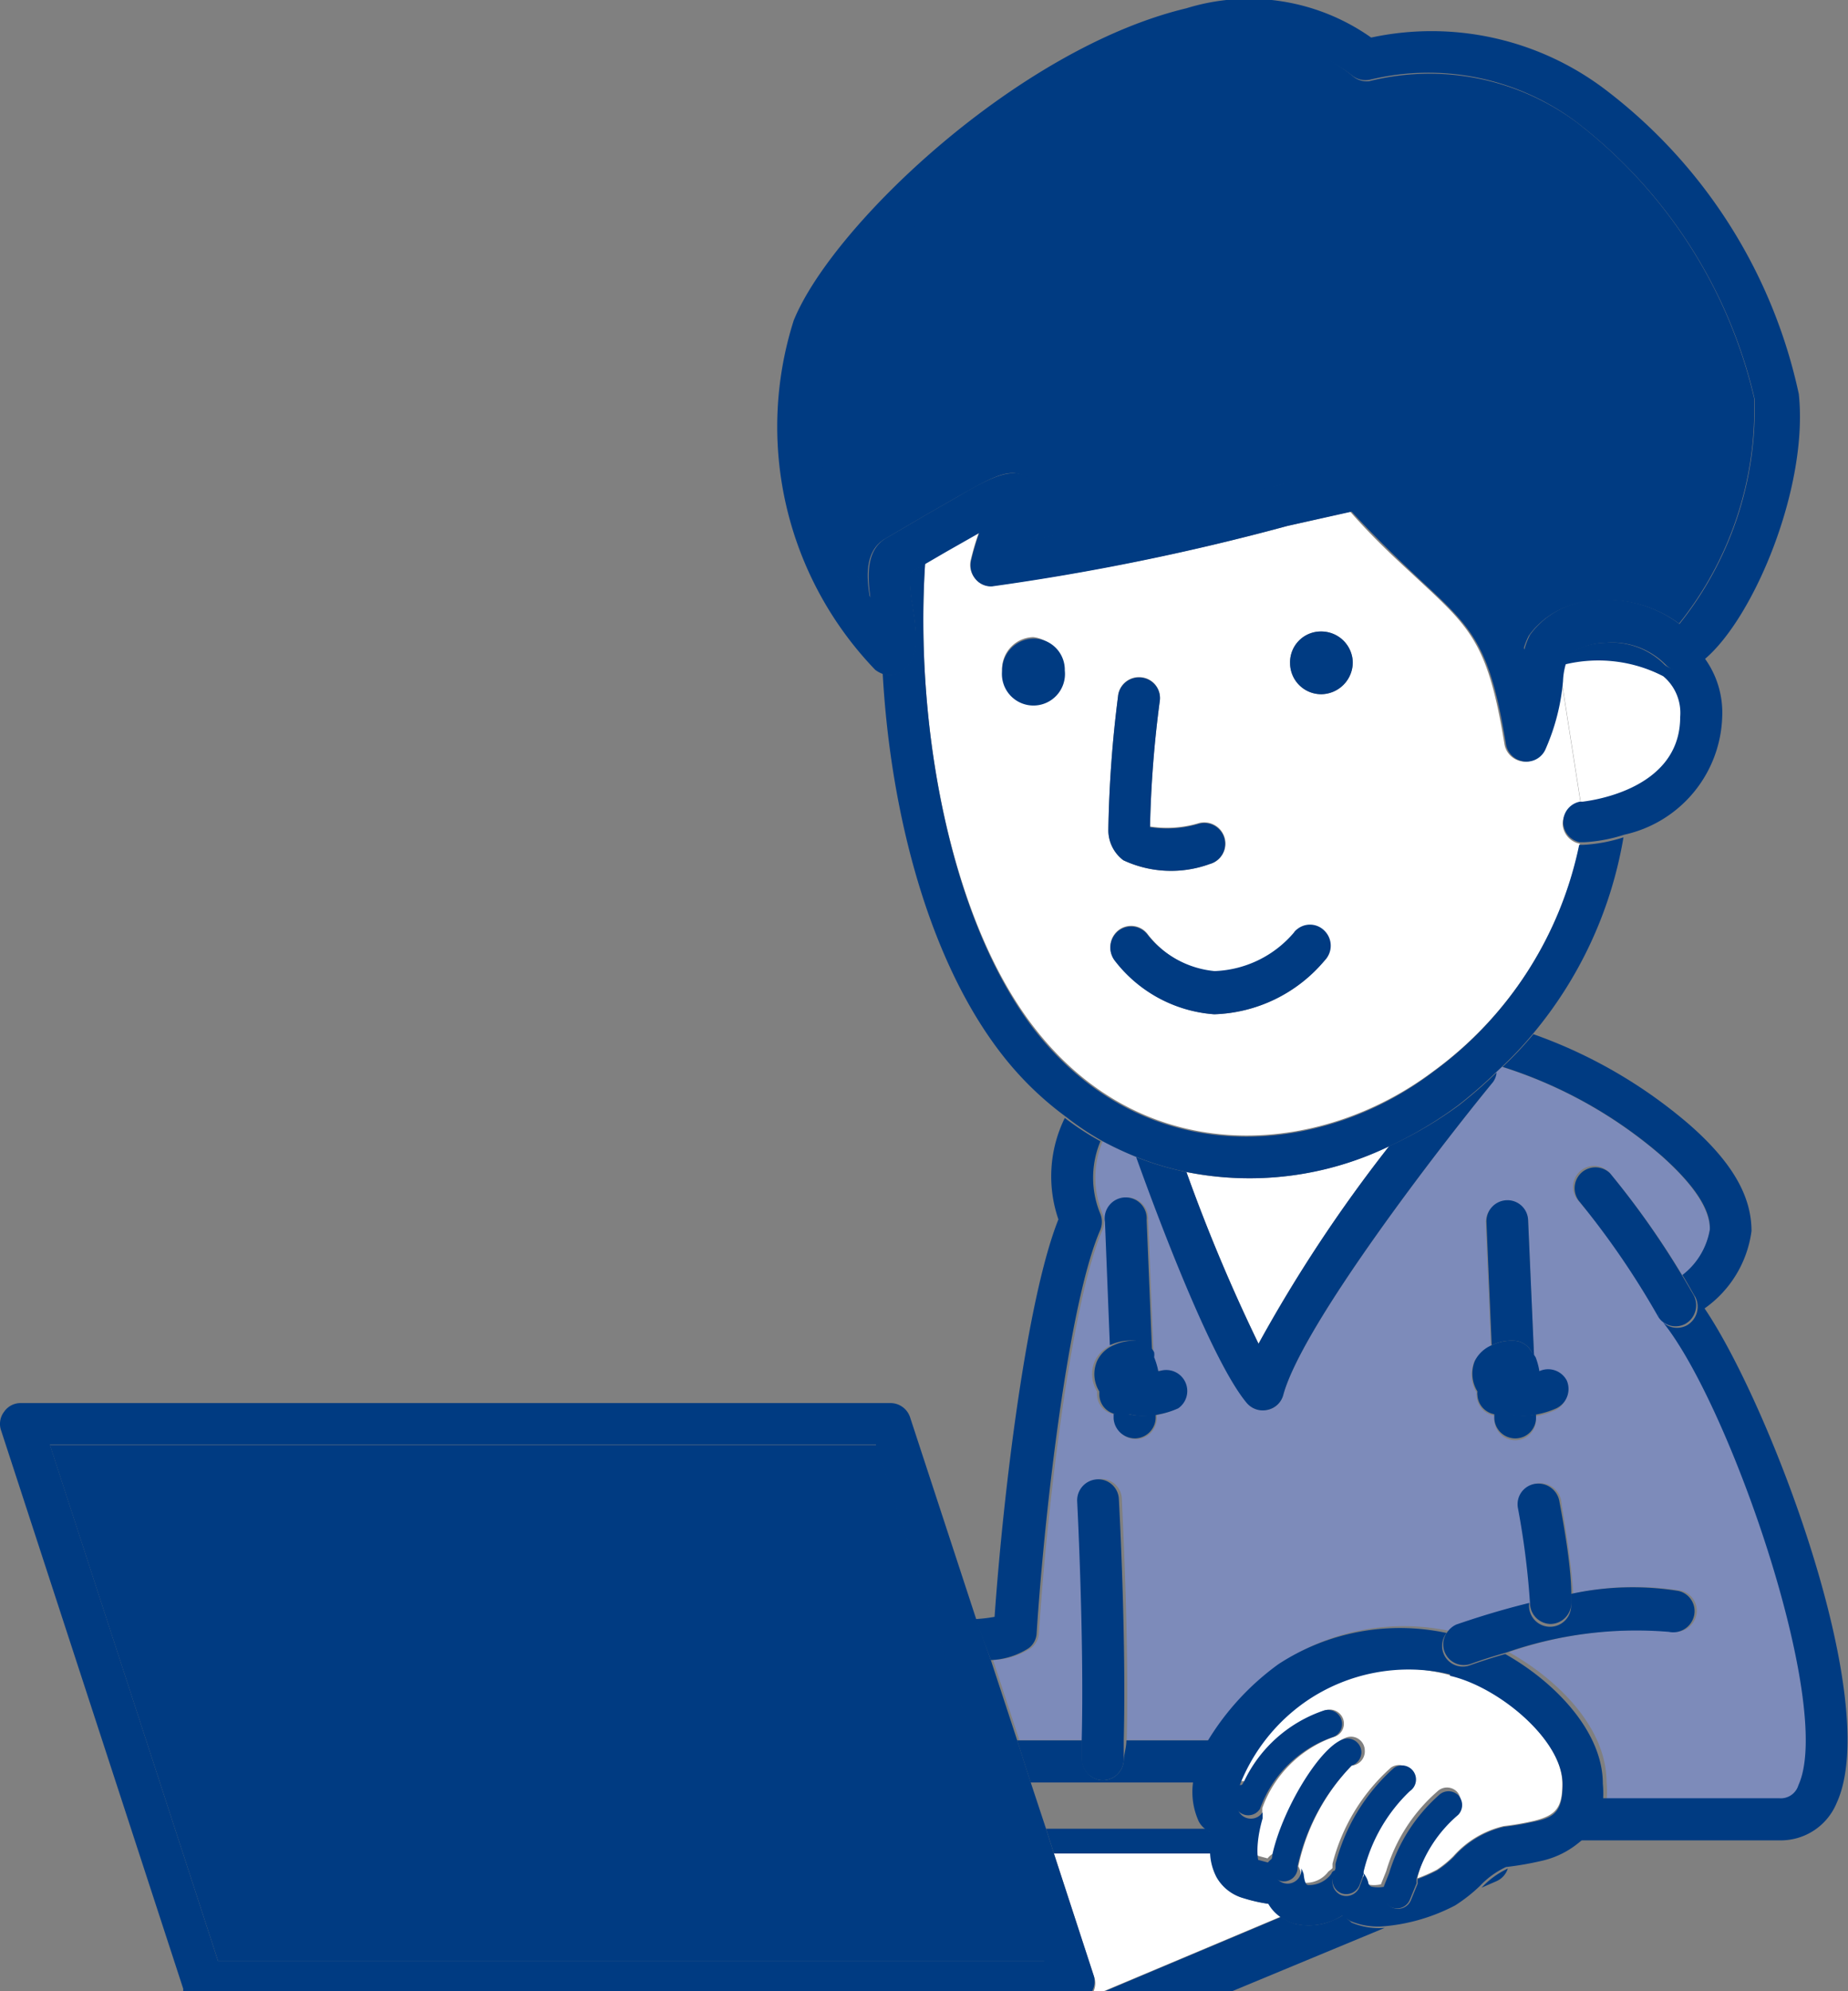 <svg xmlns="http://www.w3.org/2000/svg" viewBox="0 0 49.22 53"><rect x="0" y="0" width="49.22" height="53" fill="#808080" stroke="none"/><defs><style>.cls-1{fill:none;}.cls-2{fill:#7d8bba;}.cls-3{fill:#003b82;}.cls-4{fill:#fff;}</style></defs><g id="レイヤー_2" data-name="レイヤー 2"><g id="main"><path class="cls-1" d="M27.86,48.68h4.27a.6.6,0,0,1-.16-.19,1.89,1.89,0,0,1-.16-1H27.45Z"/><path class="cls-2" d="M39.76,28.81c-1.38,1.68-5.07,6.45-5.58,8.32a.55.55,0,0,1-.42.4.56.56,0,0,1-.55-.19c-.94-1.13-2.38-5-2.94-6.54a9.23,9.23,0,0,1-.9-.42,2.5,2.5,0,0,0,0,1.94.58.58,0,0,1,0,.41c-.85,1.92-1.5,7.61-1.7,10.75a.53.53,0,0,1-.22.4,2,2,0,0,1-1,.31l.7,2.13h1.74c.07-2.67-.12-6.32-.12-6.36a.56.56,0,0,1,.53-.59.55.55,0,0,1,.58.53c0,.16.2,3.72.13,6.42h2.24a7,7,0,0,1,1.9-2.07,5.92,5.92,0,0,1,4.48-.83.57.57,0,0,1,.24-.19c.07,0,.87-.31,1.93-.57a21.38,21.38,0,0,0-.32-2.52.55.55,0,0,1,.45-.65.57.57,0,0,1,.65.45c0,.07.28,1.6.32,2.48a7.73,7.73,0,0,1,2.86-.08.55.55,0,0,1,.42.66.57.57,0,0,1-.67.43,10.51,10.51,0,0,0-4.32.55c1.3.73,2.59,2,2.6,3.45a2.82,2.82,0,0,1,0,.52l2.49,0,2.24,0a.49.49,0,0,0,.5-.35c1-2.12-1.91-10.36-3.69-12.42,0,0,0,0,0,0l0,0,0-.09a.36.36,0,0,0,0,.09A21.94,21.94,0,0,0,42.07,32a.56.56,0,1,1,.85-.72,22.32,22.32,0,0,1,1.89,2.67,1.93,1.93,0,0,0,.73-1.21c0-.53-.41-1.18-1.27-1.95A12,12,0,0,0,40,28.4l-.16.15A.49.49,0,0,1,39.76,28.81Zm-8.44,8.7a2.29,2.29,0,0,1-.51.16v.06a.56.56,0,0,1-.54.58.57.57,0,0,1-.58-.53v-.13a.54.54,0,0,1-.47-.51s0-.07,0-.1a.87.87,0,0,1-.06-.81.85.85,0,0,1,.44-.42l-.13-3.28a.56.56,0,1,1,1.11-.05l.15,3.65a2,2,0,0,1,.11.37h0a.56.56,0,0,1,.47,1Zm9.38-5,.16,3.65a1.81,1.81,0,0,1,.1.37h0a.56.56,0,0,1,.74.27.57.57,0,0,1-.28.74,2.29,2.29,0,0,1-.51.16v.06a.55.55,0,0,1-.53.58.56.56,0,0,1-.58-.53v-.13a.55.55,0,0,1-.47-.51.36.36,0,0,1,0-.1.9.9,0,0,1-.07-.81.88.88,0,0,1,.45-.42l-.14-3.28a.56.56,0,0,1,.53-.58A.55.55,0,0,1,40.7,32.48Z"/><path class="cls-3" d="M46.65,32.77c0-.9-.48-1.8-1.64-2.82a13,13,0,0,0-4.17-2.42,9.52,9.52,0,0,1-.82.87,12,12,0,0,1,4.25,2.38c.86.77,1.29,1.42,1.27,1.95a1.93,1.93,0,0,1-.73,1.21c.2.33.32.56.34.58a.57.57,0,0,1-.22.76.55.55,0,0,1-.72-.18s0,0,0,0c1.78,2.06,4.66,10.3,3.69,12.42a.49.49,0,0,1-.5.35l-2.24,0-2.49,0a1.75,1.75,0,0,1-.58,1.12l3.09,0,2.22,0a1.61,1.61,0,0,0,1.52-1c1.23-2.69-1.78-10.59-3.52-13.16A3,3,0,0,0,46.65,32.77Z"/><path class="cls-3" d="M26.39,44.19a2,2,0,0,0,1-.31.53.53,0,0,0,.22-.4c.2-3.14.85-8.83,1.7-10.75a.58.58,0,0,0,0-.41,2.5,2.5,0,0,1,0-1.94,7.37,7.37,0,0,1-.95-.62,3.52,3.52,0,0,0-.17,2.7c-.85,2.13-1.47,7.3-1.7,10.58a4.18,4.18,0,0,1-.51.06Z"/><path class="cls-3" d="M29.93,46.85a.56.56,0,0,1-.58.54.57.57,0,0,1-.53-.58c0-.16,0-.32,0-.48H27.09l.36,1.12h4.36a2.92,2.92,0,0,1,.38-1.12H30C30,46.51,29.94,46.68,29.93,46.85Z"/><path class="cls-4" d="M37,30.51a8.54,8.54,0,0,1-5.4.69,45.91,45.91,0,0,0,1.92,4.57A38.76,38.76,0,0,1,37,30.51Z"/><path class="cls-3" d="M33.76,37.53a.55.55,0,0,0,.42-.4c.51-1.87,4.2-6.64,5.58-8.32a.49.49,0,0,0,.1-.26,12.58,12.58,0,0,1-1,.87A10.51,10.51,0,0,1,37,30.51a38.76,38.76,0,0,0-3.48,5.26,45.91,45.91,0,0,1-1.92-4.57,7.93,7.93,0,0,1-1.34-.4c.56,1.56,2,5.41,2.94,6.54A.56.56,0,0,0,33.76,37.53Z"/><path class="cls-3" d="M30,37.63a.73.73,0,0,1-.23,0l-.11,0v.13a.57.57,0,0,0,.58.53.56.56,0,0,0,.54-.58v-.06A1.67,1.67,0,0,1,30,37.63Z"/><path class="cls-3" d="M30.22,35.69a.56.56,0,0,1,.47.31.5.5,0,0,1,0,.13l-.15-3.65a.56.56,0,1,0-1.11.05l.13,3.28A1.29,1.29,0,0,1,30.22,35.69Z"/><path class="cls-3" d="M30.85,36.5h0a2,2,0,0,0-.11-.37.5.5,0,0,0,0-.13.56.56,0,0,0-.47-.31,1.29,1.29,0,0,0-.61.12.85.85,0,0,0-.44.42.87.87,0,0,0,.06.81s0,.07,0,.1a.54.54,0,0,0,.47.51l.11,0a.73.73,0,0,0,.23,0,1.67,1.67,0,0,0,.78,0,2.29,2.29,0,0,0,.51-.16.56.56,0,0,0-.47-1Z"/><path class="cls-3" d="M40.15,37.63a.85.85,0,0,1-.23,0l-.12,0v.13a.56.56,0,0,0,.58.53.55.55,0,0,0,.53-.58v-.06A1.62,1.62,0,0,1,40.15,37.63Z"/><path class="cls-3" d="M39.59,32.53l.14,3.28a1.25,1.25,0,0,1,.6-.12.56.56,0,0,1,.47.31.81.81,0,0,1,.06.13l-.16-3.65a.55.55,0,0,0-.58-.53A.56.56,0,0,0,39.59,32.53Z"/><path class="cls-3" d="M40.33,35.69a1.25,1.25,0,0,0-.6.12.88.88,0,0,0-.45.42.9.9,0,0,0,.07.81.36.36,0,0,0,0,.1.55.55,0,0,0,.47.51l.12,0a.85.85,0,0,0,.23,0,1.62,1.62,0,0,0,.77,0,2.29,2.29,0,0,0,.51-.16.57.57,0,0,0,.28-.74A.56.56,0,0,0,41,36.5h0a1.81,1.81,0,0,0-.1-.37A.81.81,0,0,0,40.8,36,.56.56,0,0,0,40.33,35.69Z"/><path class="cls-4" d="M41.62,21.94a.56.56,0,0,1,.48-.55l-.51-3.26h0a5.7,5.7,0,0,1-.46,1.8.55.55,0,0,1-.58.34.56.56,0,0,1-.48-.46c-.43-2.65-.89-3.08-2.26-4.35-.49-.46-1.11-1-1.85-1.84L34.29,14a63.23,63.23,0,0,1-7.88,1.6.53.53,0,0,1-.44-.2.57.57,0,0,1-.12-.47,6.69,6.69,0,0,1,.22-.75l-.88.5-.55.32c-.28,4.29.66,9.51,2.95,12.41,2.94,3.74,7.55,3.38,10.58,1.11a10,10,0,0,0,3.91-6.06A.56.56,0,0,1,41.62,21.94Zm-6.44-5.13a.84.84,0,0,1,.85.82.85.85,0,0,1-.83.85.83.83,0,0,1-.84-.83A.82.82,0,0,1,35.18,16.81Zm-.71,8a.54.54,0,0,1,.78,0,.56.56,0,0,1,0,.79A4,4,0,0,1,32.34,27a3.67,3.67,0,0,1-2.66-1.46.57.57,0,0,1,.11-.78.55.55,0,0,1,.78.11,2.59,2.59,0,0,0,1.75,1A2.91,2.91,0,0,0,34.47,24.83Zm-4.69-6.3a.56.56,0,0,1,.63-.48.55.55,0,0,1,.48.62A30.18,30.18,0,0,0,30.63,22a2.94,2.94,0,0,0,1.3-.09h0A.55.55,0,1,1,32.22,23a3,3,0,0,1-2.3-.1,1,1,0,0,1-.4-.81A31.81,31.81,0,0,1,29.78,18.53Zm-2.24.12a.84.84,0,0,1-.85-.82.85.85,0,0,1,.83-.85.84.84,0,0,1,0,1.67Z"/><path class="cls-3" d="M29.37,30.38a9.23,9.23,0,0,0,.9.42,7.93,7.93,0,0,0,1.34.4,8.54,8.54,0,0,0,5.4-.69,10.51,10.51,0,0,0,1.83-1.09,12.58,12.58,0,0,0,1-.87L40,28.4a9.52,9.52,0,0,0,.82-.87,11,11,0,0,0,2.42-5.24,4.18,4.18,0,0,1-1.07.2l-.11,0a10,10,0,0,1-3.91,6.06c-3,2.27-7.64,2.63-10.58-1.11C25.3,24.52,24.36,19.3,24.64,15l-.41.24a4.09,4.09,0,0,0,.07.87c.11.73.22,1.43-.31,1.76a.54.54,0,0,1-.48.06c.21,3.77,1.25,7.69,3.2,10.17a8.58,8.58,0,0,0,1.71,1.65A7.37,7.37,0,0,0,29.37,30.38Z"/><path class="cls-3" d="M32.22,23a.55.55,0,1,0-.29-1.07h0a2.94,2.94,0,0,1-1.3.09,30.18,30.18,0,0,1,.26-3.36.55.55,0,0,0-.48-.62.56.56,0,0,0-.63.48,31.81,31.81,0,0,0-.26,3.57,1,1,0,0,0,.4.81A3,3,0,0,0,32.22,23Z"/><path class="cls-3" d="M30.57,24.89a.55.55,0,0,0-.78-.11.57.57,0,0,0-.11.78A3.67,3.67,0,0,0,32.34,27a4,4,0,0,0,2.94-1.43.56.56,0,0,0,0-.79.54.54,0,0,0-.78,0,2.91,2.91,0,0,1-2.15,1.07A2.59,2.59,0,0,1,30.57,24.89Z"/><path class="cls-4" d="M42.18,21.37h0s2.58-.26,2.59-2.25A1.28,1.28,0,0,0,44.3,18a3.79,3.79,0,0,0-2.64-.35,1.84,1.84,0,0,0-.07.44l.51,3.26Z"/><path class="cls-3" d="M44.34,17.7a2,2,0,0,0-1.59-.59,1.76,1.76,0,0,0-1,.33,1.44,1.44,0,0,0-.08.25A3.79,3.79,0,0,1,44.3,18a1.28,1.28,0,0,1,.45,1.09c0,2-2.56,2.24-2.59,2.25h0l-.08,0a.55.55,0,0,0,0,1.08l.11,0a4.18,4.18,0,0,0,1.07-.2,3.32,3.32,0,0,0,2.61-3.15,2.46,2.46,0,0,0-.5-1.59,2.08,2.08,0,0,1-.4.26A.55.55,0,0,1,44.34,17.7Z"/><path class="cls-3" d="M27.52,17a.85.85,0,0,0-.83.85.84.84,0,1,0,1.67,0A.83.83,0,0,0,27.52,17Z"/><path class="cls-3" d="M35.2,18.48a.85.85,0,0,0,.83-.85.84.84,0,0,0-.85-.82.82.82,0,0,0-.82.84A.83.83,0,0,0,35.2,18.48Z"/><path class="cls-3" d="M39.46,50.25l.39-.17a.55.55,0,0,0,.31-.34A2.29,2.29,0,0,0,39.46,50.25Z"/><path class="cls-3" d="M36,51.18,35.79,51l-4.72,2h1.76l4.05-1.68A1.88,1.88,0,0,1,36,51.18Z"/><path class="cls-4" d="M33.8,50.68a4.14,4.14,0,0,1-.66-.15,1.19,1.19,0,0,1-.72-.56,1.52,1.52,0,0,1-.17-.63H28.07l1.06,3.25a.53.53,0,0,1,0,.41h.28l4.75-2A1.09,1.09,0,0,1,33.8,50.68Z"/><path class="cls-3" d="M28.07,49.34h4.18a3.54,3.54,0,0,1,0-.57.42.42,0,0,1-.14-.09H27.86Z"/><path class="cls-3" d="M35.74,51a1.66,1.66,0,0,1-1.25.21,1.36,1.36,0,0,1-.37-.18l-4.75,2h1.7l4.72-2Z"/><polygon class="cls-3" points="27.83 52.21 23.35 38.47 1.33 38.47 5.81 52.21 27.83 52.21"/><path class="cls-3" d="M29.13,52.59l-1.06-3.25-.21-.66-.41-1.24-.36-1.12-.7-2.13L26,43.1l-1.76-5.37a.55.55,0,0,0-.53-.38H.56a.53.53,0,0,0-.45.23.53.53,0,0,0-.08.5L4.88,52.94l0,.06H29.09A.53.53,0,0,0,29.13,52.59ZM5.81,52.21,1.33,38.46h22l4.48,13.75Z"/><path class="cls-4" d="M34.73,45.18A4.89,4.89,0,0,0,33,47.42a.55.55,0,0,1,.18,0,3.64,3.64,0,0,1,2.14-1.9.38.38,0,0,1,.46.26.37.37,0,0,1-.26.46,3.14,3.14,0,0,0-1.9,1.89h0l0,.16c-.21.72-.18,1-.12,1.11s0,0,0,0l.26.07a.5.5,0,0,1,.22-.16c.29-1.3,1.41-3.08,2-3.08a.37.37,0,0,1,.37.37A.38.38,0,0,1,36,47a5.5,5.5,0,0,0-1.42,2.68.84.84,0,0,1,.06.14c0,.07,0,.28.12.3a.74.74,0,0,0,.62-.3s.08-.06.11-.09l0-.12a5.12,5.12,0,0,1,1.56-2.56.37.37,0,1,1,.42.62,4.36,4.36,0,0,0-1.26,2.14.63.63,0,0,1,.12.23.15.15,0,0,0,.08.12.82.82,0,0,0,.37,0l.14-.35a4.5,4.5,0,0,1,1.36-2.12.37.37,0,0,1,.52,0,.38.38,0,0,1,0,.52A3.55,3.55,0,0,0,37.75,50a4.25,4.25,0,0,0,.52-.23,2.8,2.8,0,0,0,.44-.36,2.57,2.57,0,0,1,1.34-.8,7.51,7.51,0,0,0,.81-.14c.54-.14.76-.31.75-1,0-1.16-1.68-2.58-3-2.88A4.83,4.83,0,0,0,34.73,45.18Z"/><path class="cls-4" d="M36,47l-.1,0A.31.31,0,0,0,36,47Z"/><path class="cls-3" d="M42.69,48a2.82,2.82,0,0,0,0-.52c0-1.4-1.3-2.72-2.6-3.45-.39.11-.72.22-.94.3a.55.55,0,0,1-.62-.86,5.92,5.92,0,0,0-4.48.83,7,7,0,0,0-1.9,2.07,2.92,2.92,0,0,0-.38,1.12,1.89,1.89,0,0,0,.16,1,.6.6,0,0,0,.16.19.42.42,0,0,0,.14.09,3.54,3.54,0,0,0,0,.57,1.52,1.52,0,0,0,.17.63,1.19,1.19,0,0,0,.72.56,4.14,4.14,0,0,0,.66.15,1.09,1.09,0,0,0,.32.35,1.36,1.36,0,0,0,.37.18A1.66,1.66,0,0,0,35.74,51l0,0,.23.14a1.88,1.88,0,0,0,.86.14,5,5,0,0,0,1.93-.56,4.27,4.27,0,0,0,.65-.51h0a2.29,2.29,0,0,1,.7-.51l0,0a8.17,8.17,0,0,0,.93-.16,2.36,2.36,0,0,0,1-.48A1.75,1.75,0,0,0,42.69,48Zm-4.07-3.39c1.31.3,3,1.72,3,2.88,0,.72-.21.89-.75,1a7.51,7.51,0,0,1-.81.14,2.57,2.57,0,0,0-1.34.8,2.8,2.8,0,0,1-.44.36,4.25,4.25,0,0,1-.52.23.61.61,0,0,0,0,.12l-.18.44a.37.37,0,1,1-.69-.28l0-.08a.82.82,0,0,1-.37,0,.15.15,0,0,1-.08-.12.63.63,0,0,0-.12-.23l0,.06-.11.3a.38.38,0,0,1-.48.22.38.38,0,0,1-.22-.48l.06-.18s-.08,0-.11.09a.74.74,0,0,1-.62.3c-.09,0-.11-.23-.12-.3a.84.84,0,0,0-.06-.14s0,.05,0,.07a.37.37,0,0,1-.41.33.38.38,0,0,1-.33-.41c0-.1,0-.21.07-.31a.5.5,0,0,0-.22.16l-.26-.07s0,0,0,0-.09-.39.12-1.11l0-.16h0a.37.37,0,0,1-.65-.35c.07-.13.14-.24.22-.37a.55.55,0,0,0-.18,0,4.89,4.89,0,0,1,1.78-2.24A4.83,4.83,0,0,1,38.62,44.57Z"/><path class="cls-3" d="M37.55,47.68a.37.37,0,1,0-.42-.62,5.12,5.12,0,0,0-1.56,2.56l0,.12-.06.18a.38.38,0,0,0,.22.48.38.38,0,0,0,.48-.22l.11-.3,0-.06A4.36,4.36,0,0,1,37.55,47.68Z"/><path class="cls-3" d="M35.47,46.25a.37.37,0,0,0,.26-.46.38.38,0,0,0-.46-.26,3.64,3.64,0,0,0-2.14,1.9c-.08.13-.15.24-.22.37a.37.37,0,0,0,.65.35h0A3.14,3.14,0,0,1,35.47,46.25Z"/><path class="cls-3" d="M38.84,48.31a.38.38,0,0,0,0-.52.37.37,0,0,0-.52,0A4.5,4.5,0,0,0,37,49.86l-.14.35,0,.08a.37.37,0,1,0,.69.28l.18-.44a.61.61,0,0,1,0-.12A3.55,3.55,0,0,1,38.84,48.31Z"/><path class="cls-3" d="M36,47a.38.38,0,0,0,.26-.35.37.37,0,0,0-.37-.37c-.59,0-1.71,1.78-2,3.08,0,.1-.05.21-.07.31a.38.38,0,0,0,.33.41.37.37,0,0,0,.41-.33s0,0,0-.07A5.5,5.5,0,0,1,36,47Zm-.11,0,.1,0A.31.31,0,0,1,35.92,47Z"/><path class="cls-3" d="M29.35,47.39a.56.56,0,0,0,.58-.54c0-.17,0-.34,0-.52.07-2.7-.12-6.26-.13-6.42a.55.55,0,0,0-.58-.53.56.56,0,0,0-.53.59s.19,3.69.12,6.36c0,.16,0,.32,0,.48A.57.57,0,0,0,29.35,47.39Z"/><path class="cls-3" d="M44.45,43.44a.57.57,0,0,0,.67-.43.55.55,0,0,0-.42-.66,7.73,7.73,0,0,0-2.86.08,2.09,2.09,0,0,1,0,.24.56.56,0,1,1-1.11,0h0c-1.06.26-1.86.55-1.93.57a.57.57,0,0,0-.24.19.55.55,0,0,0,.62.86c.22-.08.55-.19.94-.3A10.51,10.51,0,0,1,44.45,43.44Z"/><path class="cls-3" d="M41.29,43.23a.56.56,0,0,0,.56-.56,2.09,2.09,0,0,0,0-.24c0-.88-.31-2.41-.32-2.48a.57.57,0,0,0-.65-.45.55.55,0,0,0-.45.65,21.38,21.38,0,0,1,.32,2.52h0A.56.56,0,0,0,41.29,43.23Z"/><path class="cls-3" d="M23.58,14.34l1.06-.62.89-.51c.9-.51,1.44-.83,1.86-.45s.17.76,0,1.22c-.05.13-.12.28-.18.43,1.68-.25,4.94-1,6.85-1.49,1.07-.25,1.78-.42,2-.46a.57.57,0,0,1,.51.17c.81.9,1.47,1.52,2,2a6.56,6.56,0,0,1,2,2.68,1.93,1.93,0,0,1,.15-.39,2.21,2.21,0,0,1,1.56-.9,3.22,3.22,0,0,1,2.44.58,9.13,9.13,0,0,0,2-6A13,13,0,0,0,42,3.26a6.58,6.58,0,0,0-5.53-1.1A.57.57,0,0,1,36,2a4.43,4.43,0,0,0-4.15-.74c-4,1-8.74,5.32-9.68,7.65a8.45,8.45,0,0,0,1,7C23.06,15.28,23.06,14.64,23.58,14.34Z"/><path class="cls-3" d="M24,17.88c.53-.33.42-1,.31-1.76a4.09,4.09,0,0,1-.07-.87l.41-.24.55-.32.88-.5a6.69,6.69,0,0,0-.22.75.57.57,0,0,0,.12.47.53.53,0,0,0,.44.2A63.23,63.23,0,0,0,34.29,14L36,13.62c.74.8,1.36,1.38,1.85,1.84,1.37,1.27,1.83,1.7,2.26,4.35a.56.56,0,0,0,.48.46.55.55,0,0,0,.58-.34,5.7,5.7,0,0,0,.46-1.8h0a1.84,1.84,0,0,1,.07-.44,1.44,1.44,0,0,1,.08-.25,1.76,1.76,0,0,1,1-.33,2,2,0,0,1,1.59.59.55.55,0,0,0,.63.11,2.08,2.08,0,0,0,.4-.26c1.33-1.12,2.77-4.61,2.51-7.06a13.82,13.82,0,0,0-5.2-8.14A7.66,7.66,0,0,0,36.52,1,5.64,5.64,0,0,0,31.6.22C27.12,1.29,22.17,6,21.14,8.53a9.33,9.33,0,0,0,2.17,9.3.78.78,0,0,0,.2.11A.54.54,0,0,0,24,17.88ZM22.18,9c.94-2.33,5.66-6.69,9.68-7.65A4.43,4.43,0,0,1,36,2a.57.57,0,0,0,.5.12A6.58,6.58,0,0,1,42,3.26a13,13,0,0,1,4.73,7.35,9.13,9.13,0,0,1-2,6A3.22,3.22,0,0,0,42.31,16a2.21,2.21,0,0,0-1.56.9,1.93,1.93,0,0,0-.15.39,6.56,6.56,0,0,0-2-2.68c-.53-.49-1.19-1.11-2-2a.57.57,0,0,0-.51-.17c-.25,0-1,.21-2,.46-1.91.46-5.17,1.24-6.85,1.49.06-.15.13-.3.18-.43.2-.46.4-.89,0-1.22s-1-.06-1.86.45l-.89.51-1.06.62c-.52.3-.52.94-.43,1.58A8.45,8.45,0,0,1,22.18,9Z"/><path class="cls-3" d="M42.14,31.2a.56.56,0,0,0-.07.79,21.94,21.94,0,0,1,2.1,3.07.36.36,0,0,1,0-.09l0,.09,0,0a.55.55,0,0,0,.72.18.57.57,0,0,0,.22-.76s-.14-.25-.34-.58a22.32,22.32,0,0,0-1.89-2.67A.56.56,0,0,0,42.14,31.2Z"/></g></g></svg>